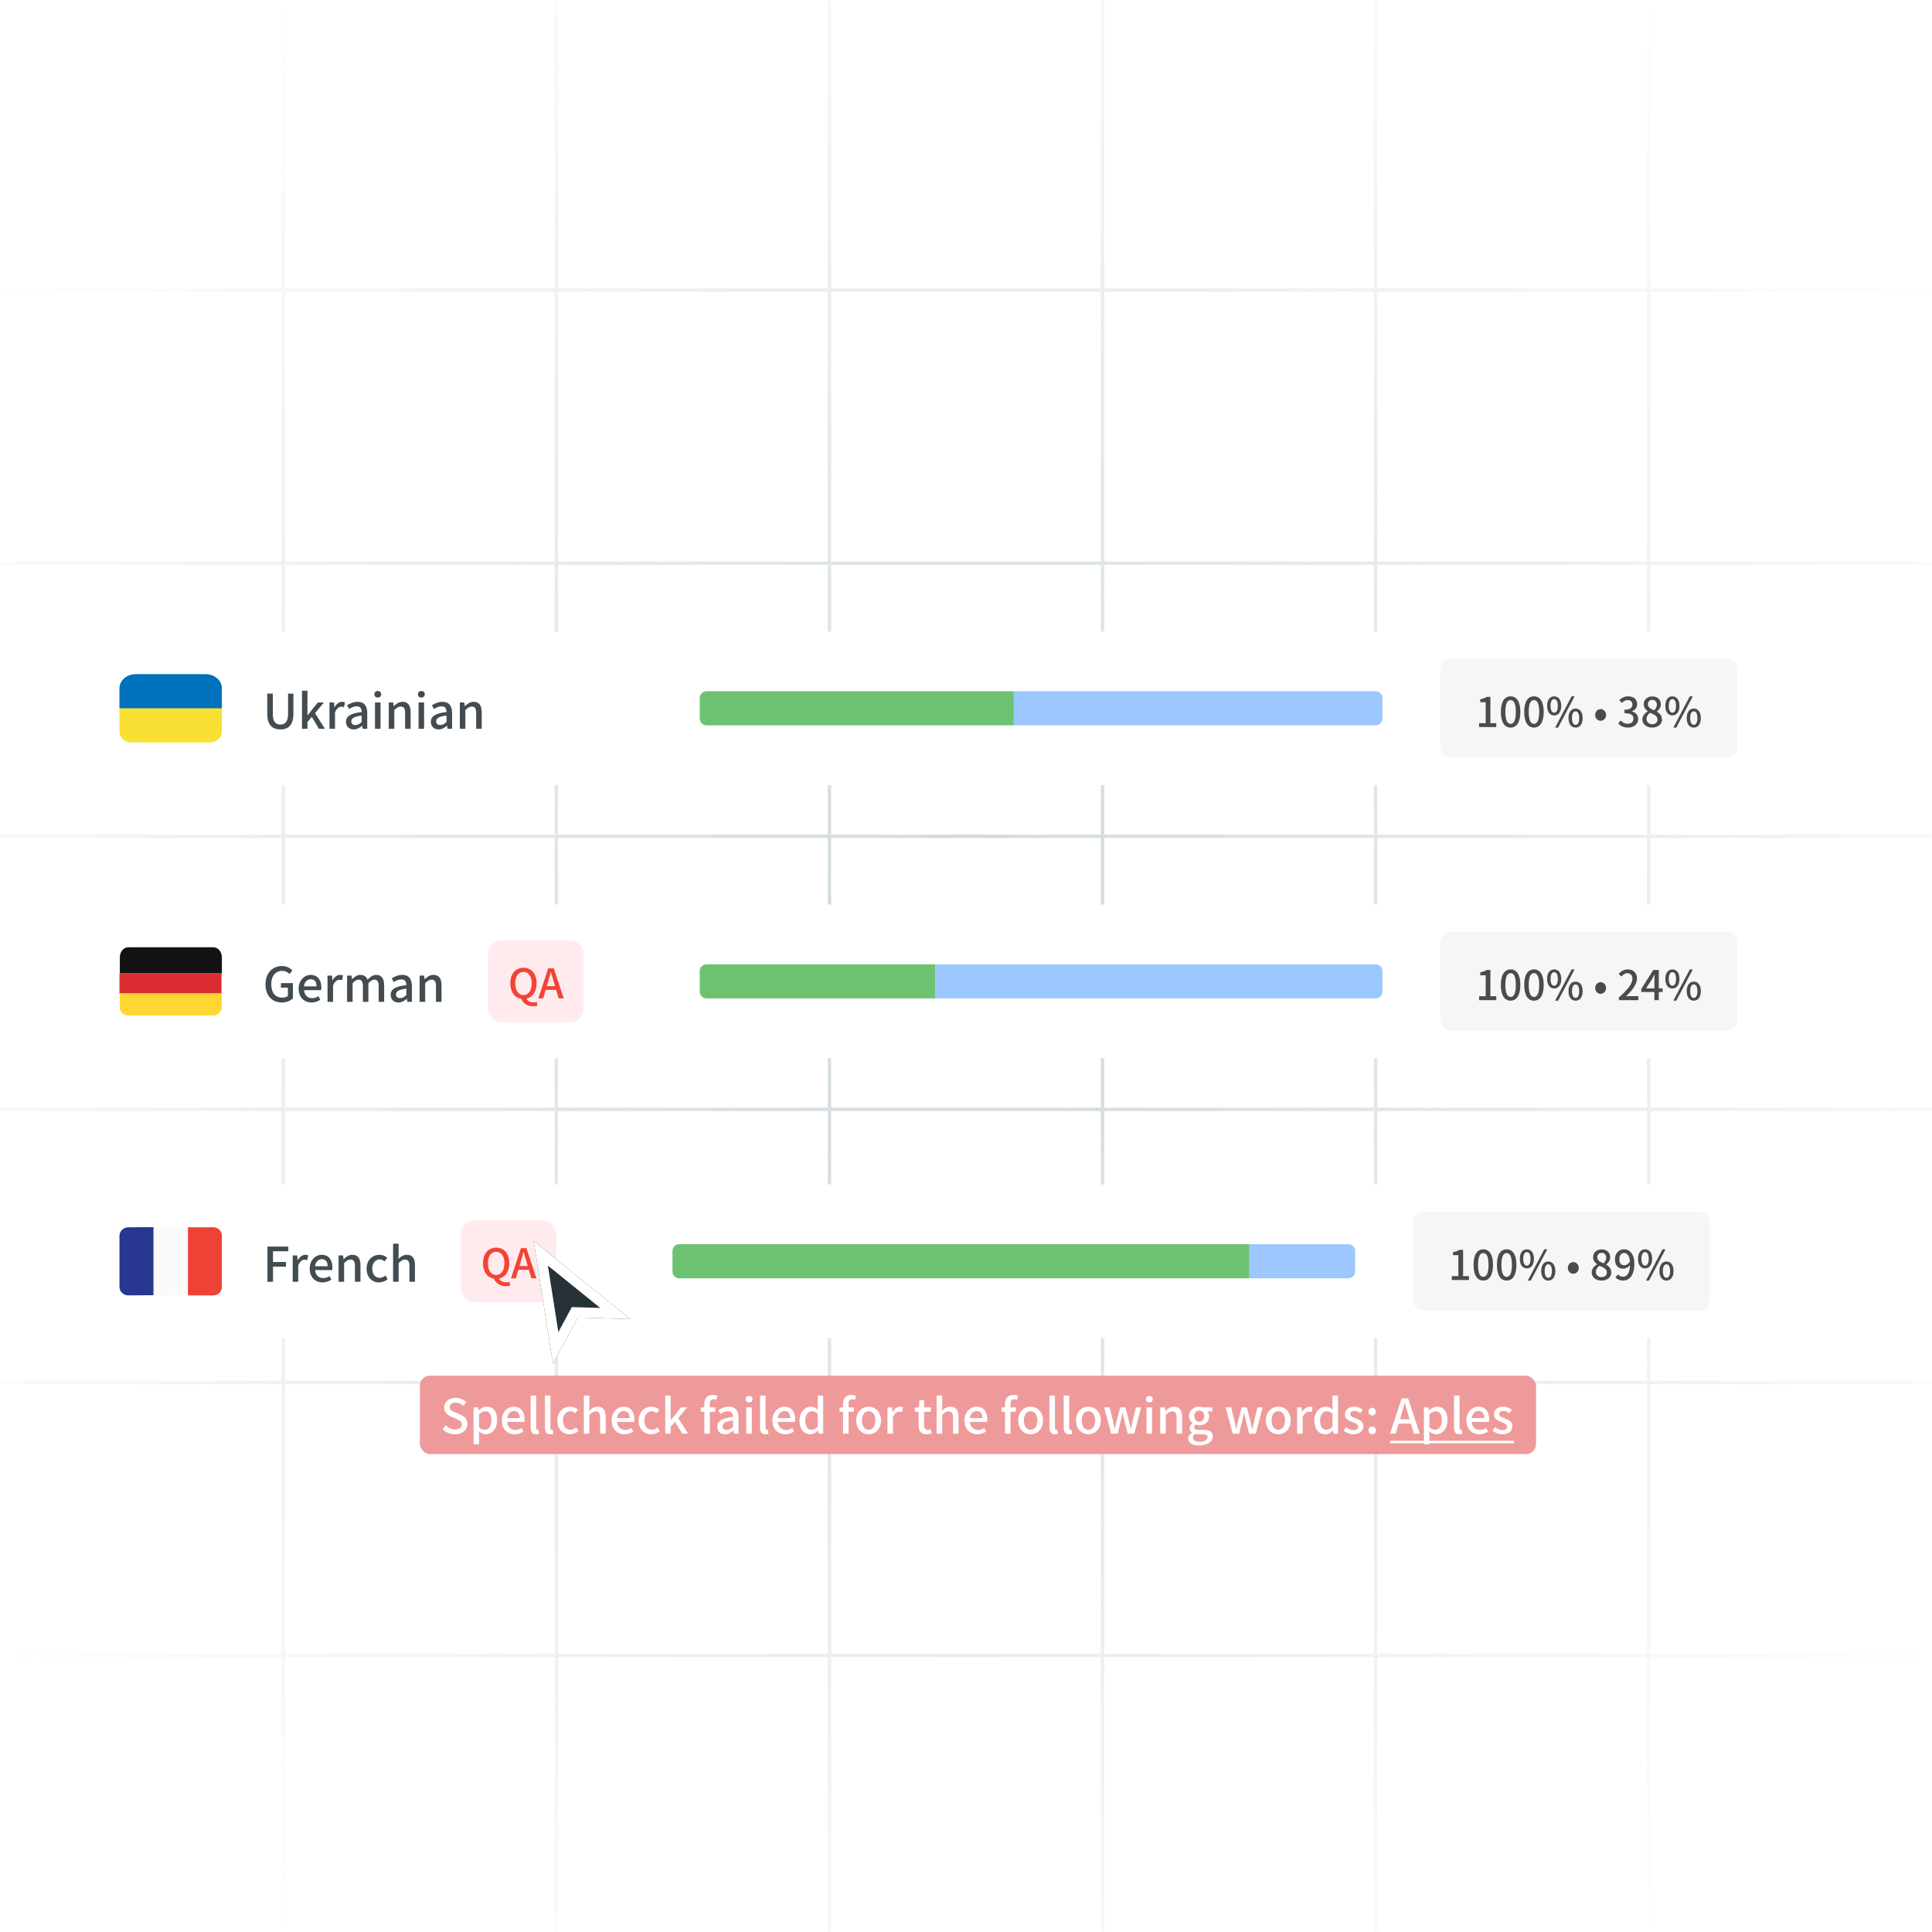 <svg width="566" height="566" viewBox="0 0 566 566" fill="none" xmlns="http://www.w3.org/2000/svg">
<mask id="mask0_14694_58774" style="mask-type:alpha" maskUnits="userSpaceOnUse" x="0" y="0" width="566" height="566">
<rect width="566" height="566" rx="30" fill="url(#paint0_radial_14694_58774)"/>
</mask>
<g mask="url(#mask0_14694_58774)">
<line x1="83" y1="2.18557e-08" x2="83" y2="569" stroke="#CFD8DC"/>
<line x1="163" y1="2.18557e-08" x2="163" y2="569" stroke="#CFD8DC"/>
<line x1="243" y1="2.18557e-08" x2="243" y2="569" stroke="#CFD8DC"/>
<line x1="323" y1="2.18557e-08" x2="323" y2="569" stroke="#CFD8DC"/>
<line x1="403" y1="2.18557e-08" x2="403" y2="569" stroke="#CFD8DC"/>
<line x1="483" y1="2.18557e-08" x2="483" y2="569" stroke="#CFD8DC"/>
<line x1="567" y1="85" x2="-2" y2="85" stroke="#CFD8DC"/>
<line x1="567" y1="165" x2="-2" y2="165" stroke="#CFD8DC"/>
<line x1="567" y1="245" x2="-2" y2="245" stroke="#CFD8DC"/>
<line x1="567" y1="325" x2="-2" y2="325" stroke="#CFD8DC"/>
<line x1="567" y1="405" x2="-2" y2="405" stroke="#CFD8DC"/>
<line x1="567" y1="485" x2="-2" y2="485" stroke="#CFD8DC"/>
</g>
<g filter="url(#filter0_d_14694_58774)">
<rect x="23" y="180" width="497" height="45" rx="6" fill="white"/>
<path d="M61.591 212.5H38.409C36.527 212.5 35 211.094 35 209.365V196.811C35 195.076 36.527 193.676 38.409 193.676H61.591C63.473 193.676 65 195.082 65 196.811V209.359C65 211.094 63.473 212.494 61.591 212.494V212.5Z" fill="#F8E132"/>
<path d="M60.227 192.5H39.773C37.137 192.5 35 194.344 35 196.618V202.5H65V196.618C65 194.344 62.863 192.5 60.227 192.5Z" fill="#0071BC"/>
<path d="M82.138 208.696C84.42 208.696 85.96 207.436 85.96 204.09V198.196H84.392V204.188C84.392 206.512 83.426 207.268 82.138 207.268C80.85 207.268 79.926 206.512 79.926 204.188V198.196H78.302V204.09C78.302 207.436 79.842 208.696 82.138 208.696ZM88.472 208.5H90.068V206.512L91.342 205.014L93.428 208.5H95.192L92.294 203.936L94.898 200.8H93.106L90.124 204.524H90.068V197.356H88.472V208.5ZM96.524 208.5H98.148V203.712C98.624 202.494 99.38 202.046 99.996 202.046C100.318 202.046 100.514 202.088 100.78 202.172L101.06 200.772C100.822 200.66 100.584 200.604 100.206 200.604C99.38 200.604 98.568 201.192 98.022 202.186H97.98L97.84 200.8H96.524V208.5ZM103.622 208.696C104.546 208.696 105.372 208.234 106.072 207.632H106.128L106.254 208.5H107.584V203.88C107.584 201.822 106.702 200.604 104.784 200.604C103.552 200.604 102.46 201.122 101.676 201.612L102.278 202.718C102.922 202.298 103.692 201.92 104.504 201.92C105.624 201.92 105.946 202.704 105.96 203.6C102.768 203.95 101.368 204.804 101.368 206.456C101.368 207.814 102.306 208.696 103.622 208.696ZM104.126 207.408C103.44 207.408 102.922 207.1 102.922 206.344C102.922 205.476 103.678 204.902 105.96 204.636V206.512C105.33 207.1 104.798 207.408 104.126 207.408ZM109.854 208.5H111.478V200.8H109.854V208.5ZM110.666 199.358C111.254 199.358 111.674 198.98 111.674 198.392C111.674 197.818 111.254 197.44 110.666 197.44C110.064 197.44 109.672 197.818 109.672 198.392C109.672 198.98 110.064 199.358 110.666 199.358ZM113.888 208.5H115.512V203.04C116.184 202.368 116.674 202.004 117.388 202.004C118.284 202.004 118.676 202.522 118.676 203.866V208.5H120.3V203.656C120.3 201.71 119.572 200.604 117.934 200.604C116.884 200.604 116.086 201.178 115.386 201.878H115.344L115.204 200.8H113.888V208.5ZM122.624 208.5H124.248V200.8H122.624V208.5ZM123.436 199.358C124.024 199.358 124.444 198.98 124.444 198.392C124.444 197.818 124.024 197.44 123.436 197.44C122.834 197.44 122.442 197.818 122.442 198.392C122.442 198.98 122.834 199.358 123.436 199.358ZM128.477 208.696C129.401 208.696 130.227 208.234 130.927 207.632H130.983L131.109 208.5H132.439V203.88C132.439 201.822 131.557 200.604 129.639 200.604C128.407 200.604 127.315 201.122 126.531 201.612L127.133 202.718C127.777 202.298 128.547 201.92 129.359 201.92C130.479 201.92 130.801 202.704 130.815 203.6C127.623 203.95 126.223 204.804 126.223 206.456C126.223 207.814 127.161 208.696 128.477 208.696ZM128.981 207.408C128.295 207.408 127.777 207.1 127.777 206.344C127.777 205.476 128.533 204.902 130.815 204.636V206.512C130.185 207.1 129.653 207.408 128.981 207.408ZM134.71 208.5H136.334V203.04C137.006 202.368 137.496 202.004 138.21 202.004C139.106 202.004 139.498 202.522 139.498 203.866V208.5H141.122V203.656C141.122 201.71 140.394 200.604 138.756 200.604C137.706 200.604 136.908 201.178 136.208 201.878H136.166L136.026 200.8H134.71V208.5Z" fill="#263238" fill-opacity="0.87"/>
<path d="M297 197.5H403C404.105 197.5 405 198.395 405 199.5V205.5C405 206.605 404.105 207.5 403 207.5H297V197.5Z" fill="#9CC7FF"/>
<path d="M205 199.5C205 198.395 205.895 197.5 207 197.5H297V207.5H207C205.895 207.5 205 206.605 205 205.5V199.5Z" fill="#6DC271"/>
<rect x="422" y="188" width="87" height="29" rx="3" fill="#ECEFF1" fill-opacity="0.54"/>
<path d="M433.315 208H438.355V206.86H436.627V199.156H435.583C435.079 199.48 434.491 199.684 433.663 199.84V200.716H435.247V206.86H433.315V208ZM442.547 208.156C444.275 208.156 445.403 206.62 445.403 203.548C445.403 200.5 444.275 199 442.547 199C440.819 199 439.691 200.488 439.691 203.548C439.691 206.62 440.819 208.156 442.547 208.156ZM442.547 207.064C441.647 207.064 441.011 206.104 441.011 203.548C441.011 201.016 441.647 200.092 442.547 200.092C443.447 200.092 444.083 201.016 444.083 203.548C444.083 206.104 443.447 207.064 442.547 207.064ZM449.391 208.156C451.119 208.156 452.247 206.62 452.247 203.548C452.247 200.5 451.119 199 449.391 199C447.663 199 446.535 200.488 446.535 203.548C446.535 206.62 447.663 208.156 449.391 208.156ZM449.391 207.064C448.491 207.064 447.855 206.104 447.855 203.548C447.855 201.016 448.491 200.092 449.391 200.092C450.291 200.092 450.927 201.016 450.927 203.548C450.927 206.104 450.291 207.064 449.391 207.064ZM455.31 204.592C456.546 204.592 457.386 203.56 457.386 201.784C457.386 200.008 456.546 199 455.31 199C454.074 199 453.246 200.008 453.246 201.784C453.246 203.56 454.074 204.592 455.31 204.592ZM455.31 203.776C454.698 203.776 454.254 203.14 454.254 201.784C454.254 200.416 454.698 199.816 455.31 199.816C455.934 199.816 456.378 200.416 456.378 201.784C456.378 203.14 455.934 203.776 455.31 203.776ZM455.586 208.156H456.462L461.298 199H460.422L455.586 208.156ZM461.586 208.156C462.81 208.156 463.65 207.136 463.65 205.36C463.65 203.584 462.81 202.576 461.586 202.576C460.35 202.576 459.51 203.584 459.51 205.36C459.51 207.136 460.35 208.156 461.586 208.156ZM461.586 207.352C460.962 207.352 460.53 206.716 460.53 205.36C460.53 203.992 460.962 203.392 461.586 203.392C462.198 203.392 462.642 203.992 462.642 205.36C462.642 206.716 462.198 207.352 461.586 207.352ZM468.919 206.152C469.783 206.152 470.515 205.444 470.515 204.46C470.515 203.452 469.783 202.744 468.919 202.744C468.055 202.744 467.323 203.452 467.323 204.46C467.323 205.444 468.055 206.152 468.919 206.152ZM476.972 208.156C478.592 208.156 479.924 207.22 479.924 205.624C479.924 204.436 479.12 203.668 478.1 203.416V203.356C479.036 203.008 479.624 202.3 479.624 201.28C479.624 199.828 478.508 199 476.924 199C475.904 199 475.088 199.444 474.392 200.068L475.112 200.932C475.616 200.44 476.192 200.116 476.876 200.104C477.716 200.116 478.232 200.596 478.232 201.376C478.232 202.264 477.656 202.924 475.916 202.924V203.944C477.908 203.944 478.532 204.58 478.532 205.552C478.532 206.476 477.848 207.028 476.852 207.028C475.94 207.028 475.28 206.584 474.764 206.056L474.092 206.944C474.68 207.604 475.58 208.156 476.972 208.156ZM484.032 208.156C485.736 208.156 486.888 207.148 486.888 205.84C486.888 204.64 486.192 203.944 485.4 203.5V203.44C485.952 203.032 486.564 202.264 486.564 201.364C486.564 199.984 485.604 199.024 484.068 199.024C482.628 199.024 481.548 199.924 481.548 201.304C481.548 202.24 482.076 202.9 482.736 203.368V203.428C481.92 203.86 481.152 204.64 481.152 205.804C481.152 207.172 482.376 208.156 484.032 208.156ZM484.608 203.092C483.624 202.708 482.784 202.264 482.784 201.304C482.784 200.512 483.324 200.02 484.044 200.02C484.908 200.02 485.4 200.632 485.4 201.448C485.4 202.036 485.136 202.6 484.608 203.092ZM484.056 207.16C483.108 207.16 482.376 206.548 482.376 205.672C482.376 204.904 482.796 204.244 483.408 203.824C484.608 204.316 485.58 204.724 485.58 205.804C485.58 206.632 484.968 207.16 484.056 207.16ZM489.939 204.592C491.175 204.592 492.015 203.56 492.015 201.784C492.015 200.008 491.175 199 489.939 199C488.703 199 487.875 200.008 487.875 201.784C487.875 203.56 488.703 204.592 489.939 204.592ZM489.939 203.776C489.327 203.776 488.883 203.14 488.883 201.784C488.883 200.416 489.327 199.816 489.939 199.816C490.563 199.816 491.007 200.416 491.007 201.784C491.007 203.14 490.563 203.776 489.939 203.776ZM490.215 208.156H491.091L495.927 199H495.051L490.215 208.156ZM496.215 208.156C497.439 208.156 498.279 207.136 498.279 205.36C498.279 203.584 497.439 202.576 496.215 202.576C494.979 202.576 494.139 203.584 494.139 205.36C494.139 207.136 494.979 208.156 496.215 208.156ZM496.215 207.352C495.591 207.352 495.159 206.716 495.159 205.36C495.159 203.992 495.591 203.392 496.215 203.392C496.827 203.392 497.271 203.992 497.271 205.36C497.271 206.716 496.827 207.352 496.215 207.352Z" fill="#4B4B4B"/>
</g>
<g filter="url(#filter1_d_14694_58774)">
<rect x="23" y="260" width="498" height="45" rx="6" fill="white"/>
<path d="M62.458 272.5H37.645C36.247 272.5 35.109 273.809 35.109 275.429V280.177H65V275.429C65 273.809 63.862 272.5 62.458 272.5Z" fill="#121212"/>
<path d="M64.891 280.178H35V286.047H64.891V280.178Z" fill="#DB2C32"/>
<path d="M35.07 290.035C35.07 291.396 36.208 292.5 37.612 292.5H62.419C63.823 292.5 64.961 291.396 64.961 290.035V286.038H35.07V290.035Z" fill="#FED733"/>
<path d="M82.558 288.696C83.958 288.696 85.134 288.178 85.82 287.478V283.012H82.306V284.356H84.336V286.764C83.986 287.086 83.356 287.268 82.726 287.268C80.598 287.268 79.464 285.77 79.464 283.32C79.464 280.912 80.724 279.428 82.656 279.428C83.636 279.428 84.266 279.834 84.784 280.352L85.666 279.302C85.036 278.658 84.056 278.014 82.6 278.014C79.87 278.014 77.784 280.016 77.784 283.376C77.784 286.764 79.814 288.696 82.558 288.696ZM91.24 288.696C92.248 288.696 93.13 288.36 93.844 287.884L93.284 286.848C92.71 287.212 92.136 287.422 91.45 287.422C90.12 287.422 89.196 286.554 89.07 285.084H94.068C94.11 284.888 94.138 284.58 94.138 284.258C94.138 282.074 93.032 280.604 91.002 280.604C89.21 280.604 87.488 282.158 87.488 284.664C87.488 287.198 89.14 288.696 91.24 288.696ZM89.042 283.964C89.21 282.62 90.064 281.878 91.03 281.878C92.15 281.878 92.738 282.634 92.738 283.964H89.042ZM95.95 288.5H97.574V283.712C98.05 282.494 98.806 282.046 99.422 282.046C99.744 282.046 99.94 282.088 100.206 282.172L100.486 280.772C100.248 280.66 100.01 280.604 99.632 280.604C98.806 280.604 97.994 281.192 97.448 282.186H97.406L97.266 280.8H95.95V288.5ZM101.679 288.5H103.303V283.04C103.919 282.34 104.507 282.004 105.025 282.004C105.907 282.004 106.313 282.522 106.313 283.866V288.5H107.923V283.04C108.567 282.34 109.127 282.004 109.659 282.004C110.527 282.004 110.933 282.522 110.933 283.866V288.5H112.543V283.656C112.543 281.71 111.801 280.604 110.191 280.604C109.225 280.604 108.441 281.22 107.671 282.018C107.349 281.136 106.705 280.604 105.557 280.604C104.605 280.604 103.835 281.178 103.177 281.878H103.135L102.995 280.8H101.679V288.5ZM116.706 288.696C117.63 288.696 118.456 288.234 119.156 287.632H119.212L119.338 288.5H120.668V283.88C120.668 281.822 119.786 280.604 117.868 280.604C116.636 280.604 115.544 281.122 114.76 281.612L115.362 282.718C116.006 282.298 116.776 281.92 117.588 281.92C118.708 281.92 119.03 282.704 119.044 283.6C115.852 283.95 114.452 284.804 114.452 286.456C114.452 287.814 115.39 288.696 116.706 288.696ZM117.21 287.408C116.524 287.408 116.006 287.1 116.006 286.344C116.006 285.476 116.762 284.902 119.044 284.636V286.512C118.414 287.1 117.882 287.408 117.21 287.408ZM122.938 288.5H124.562V283.04C125.234 282.368 125.724 282.004 126.438 282.004C127.334 282.004 127.726 282.522 127.726 283.866V288.5H129.35V283.656C129.35 281.71 128.622 280.604 126.984 280.604C125.934 280.604 125.136 281.178 124.436 281.878H124.394L124.254 280.8H122.938V288.5Z" fill="#263238" fill-opacity="0.87"/>
<rect x="143" y="270.5" width="28" height="24" rx="4" fill="#FFEBEE"/>
<path d="M153.362 287.668C155.63 287.668 157.202 285.904 157.202 283.048C157.202 280.204 155.63 278.512 153.362 278.512C151.082 278.512 149.51 280.204 149.51 283.048C149.51 285.904 151.082 287.668 153.362 287.668ZM153.362 286.516C151.886 286.516 150.95 285.196 150.95 283.048C150.95 280.984 151.886 279.724 153.362 279.724C154.826 279.724 155.774 280.984 155.774 283.048C155.774 285.196 154.826 286.516 153.362 286.516ZM156.134 289.804C156.71 289.804 157.202 289.708 157.49 289.576L157.226 288.52C156.986 288.604 156.674 288.664 156.278 288.664C155.306 288.664 154.418 288.244 154.07 287.332L152.642 287.464C153.146 288.808 154.358 289.804 156.134 289.804ZM157.697 287.5H159.113L160.541 282.712C160.841 281.752 161.105 280.768 161.369 279.772H161.417C161.693 280.756 161.957 281.752 162.257 282.712L163.673 287.5H165.149L162.233 278.668H160.613L157.697 287.5ZM159.341 284.992H163.469V283.9H159.341V284.992Z" fill="#F44336"/>
<path d="M274 277.5H403C404.105 277.5 405 278.395 405 279.5V285.5C405 286.605 404.105 287.5 403 287.5H274V277.5Z" fill="#9CC7FF"/>
<path d="M205 279.5C205 278.395 205.895 277.5 207 277.5H274V287.5H207C205.895 287.5 205 286.605 205 285.5V279.5Z" fill="#6DC271"/>
<rect x="422" y="268" width="87" height="29" rx="3" fill="#ECEFF1" fill-opacity="0.54"/>
<path d="M433.315 288H438.355V286.86H436.627V279.156H435.583C435.079 279.48 434.491 279.684 433.663 279.84V280.716H435.247V286.86H433.315V288ZM442.547 288.156C444.275 288.156 445.403 286.62 445.403 283.548C445.403 280.5 444.275 279 442.547 279C440.819 279 439.691 280.488 439.691 283.548C439.691 286.62 440.819 288.156 442.547 288.156ZM442.547 287.064C441.647 287.064 441.011 286.104 441.011 283.548C441.011 281.016 441.647 280.092 442.547 280.092C443.447 280.092 444.083 281.016 444.083 283.548C444.083 286.104 443.447 287.064 442.547 287.064ZM449.391 288.156C451.119 288.156 452.247 286.62 452.247 283.548C452.247 280.5 451.119 279 449.391 279C447.663 279 446.535 280.488 446.535 283.548C446.535 286.62 447.663 288.156 449.391 288.156ZM449.391 287.064C448.491 287.064 447.855 286.104 447.855 283.548C447.855 281.016 448.491 280.092 449.391 280.092C450.291 280.092 450.927 281.016 450.927 283.548C450.927 286.104 450.291 287.064 449.391 287.064ZM455.31 284.592C456.546 284.592 457.386 283.56 457.386 281.784C457.386 280.008 456.546 279 455.31 279C454.074 279 453.246 280.008 453.246 281.784C453.246 283.56 454.074 284.592 455.31 284.592ZM455.31 283.776C454.698 283.776 454.254 283.14 454.254 281.784C454.254 280.416 454.698 279.816 455.31 279.816C455.934 279.816 456.378 280.416 456.378 281.784C456.378 283.14 455.934 283.776 455.31 283.776ZM455.586 288.156H456.462L461.298 279H460.422L455.586 288.156ZM461.586 288.156C462.81 288.156 463.65 287.136 463.65 285.36C463.65 283.584 462.81 282.576 461.586 282.576C460.35 282.576 459.51 283.584 459.51 285.36C459.51 287.136 460.35 288.156 461.586 288.156ZM461.586 287.352C460.962 287.352 460.53 286.716 460.53 285.36C460.53 283.992 460.962 283.392 461.586 283.392C462.198 283.392 462.642 283.992 462.642 285.36C462.642 286.716 462.198 287.352 461.586 287.352ZM468.919 286.152C469.783 286.152 470.515 285.444 470.515 284.46C470.515 283.452 469.783 282.744 468.919 282.744C468.055 282.744 467.323 283.452 467.323 284.46C467.323 285.444 468.055 286.152 468.919 286.152ZM474.284 288H479.984V286.824H477.776C477.344 286.824 476.792 286.86 476.336 286.908C478.208 285.12 479.564 283.356 479.564 281.652C479.564 280.056 478.52 279 476.9 279C475.748 279 474.968 279.492 474.212 280.32L474.992 281.088C475.46 280.548 476.036 280.104 476.732 280.104C477.728 280.104 478.232 280.764 478.232 281.724C478.232 283.176 476.888 284.892 474.284 287.196V288ZM482.232 284.556L483.972 281.892C484.224 281.436 484.464 280.98 484.68 280.524H484.728C484.704 281.016 484.668 281.76 484.668 282.24V284.556H482.232ZM484.668 288H485.964V285.624H487.08V284.556H485.964V279.156H484.356L480.84 284.7V285.624H484.668V288ZM489.939 284.592C491.175 284.592 492.015 283.56 492.015 281.784C492.015 280.008 491.175 279 489.939 279C488.703 279 487.875 280.008 487.875 281.784C487.875 283.56 488.703 284.592 489.939 284.592ZM489.939 283.776C489.327 283.776 488.883 283.14 488.883 281.784C488.883 280.416 489.327 279.816 489.939 279.816C490.563 279.816 491.007 280.416 491.007 281.784C491.007 283.14 490.563 283.776 489.939 283.776ZM490.215 288.156H491.091L495.927 279H495.051L490.215 288.156ZM496.215 288.156C497.439 288.156 498.279 287.136 498.279 285.36C498.279 283.584 497.439 282.576 496.215 282.576C494.979 282.576 494.139 283.584 494.139 285.36C494.139 287.136 494.979 288.156 496.215 288.156ZM496.215 287.352C495.591 287.352 495.159 286.716 495.159 285.36C495.159 283.992 495.591 283.392 496.215 283.392C496.827 283.392 497.271 283.992 497.271 285.36C497.271 286.716 496.827 287.352 496.215 287.352Z" fill="#4B4B4B"/>
</g>
<g filter="url(#filter2_d_14694_58774)">
<rect x="23" y="342" width="490" height="45" rx="6" fill="white"/>
<path d="M62.526 374.5C63.888 374.5 65 373.402 65 372.043V357.007C65 355.654 63.894 354.55 62.526 354.55H55.039V374.5H62.526Z" fill="#EF4236"/>
<path d="M55.034 374.45V354.5L44.961 354.55V374.499L55.034 374.45Z" fill="#FAFAFA"/>
<path d="M37.55 374.499L44.961 374.45V354.5L37.55 354.55C36.144 354.55 35 355.685 35 357.081V371.968C35 373.364 36.144 374.499 37.55 374.499Z" fill="#283890"/>
<path d="M78.344 370.5H79.982V366.076H83.79V364.704H79.982V361.568H84.462V360.196H78.344V370.5ZM85.751 370.5H87.375V365.712C87.851 364.494 88.607 364.046 89.223 364.046C89.545 364.046 89.741 364.088 90.007 364.172L90.287 362.772C90.049 362.66 89.811 362.604 89.433 362.604C88.607 362.604 87.795 363.192 87.249 364.186H87.207L87.067 362.8H85.751V370.5ZM94.481 370.696C95.489 370.696 96.371 370.36 97.085 369.884L96.525 368.848C95.951 369.212 95.377 369.422 94.691 369.422C93.361 369.422 92.437 368.554 92.311 367.084H97.309C97.351 366.888 97.379 366.58 97.379 366.258C97.379 364.074 96.273 362.604 94.243 362.604C92.451 362.604 90.729 364.158 90.729 366.664C90.729 369.198 92.381 370.696 94.481 370.696ZM92.283 365.964C92.451 364.62 93.305 363.878 94.271 363.878C95.391 363.878 95.979 364.634 95.979 365.964H92.283ZM99.19 370.5H100.814V365.04C101.486 364.368 101.976 364.004 102.69 364.004C103.586 364.004 103.978 364.522 103.978 365.866V370.5H105.602V365.656C105.602 363.71 104.874 362.604 103.236 362.604C102.186 362.604 101.388 363.178 100.688 363.878H100.646L100.506 362.8H99.19V370.5ZM111.063 370.696C111.959 370.696 112.869 370.36 113.569 369.744L112.911 368.666C112.449 369.058 111.875 369.366 111.231 369.366C109.943 369.366 109.061 368.288 109.061 366.664C109.061 365.026 109.971 363.948 111.287 363.948C111.805 363.948 112.239 364.172 112.659 364.536L113.443 363.5C112.897 362.996 112.183 362.604 111.203 362.604C109.173 362.604 107.395 364.088 107.395 366.664C107.395 369.212 108.991 370.696 111.063 370.696ZM115.159 370.5H116.783V365.04C117.455 364.368 117.945 364.004 118.659 364.004C119.555 364.004 119.947 364.522 119.947 365.866V370.5H121.571V365.656C121.571 363.71 120.843 362.604 119.205 362.604C118.155 362.604 117.371 363.178 116.713 363.822L116.783 362.296V359.356H115.159V370.5Z" fill="#263238" fill-opacity="0.87"/>
<rect x="135" y="352.5" width="28" height="24" rx="4" fill="#FFEBEE"/>
<path d="M145.362 369.668C147.63 369.668 149.202 367.904 149.202 365.048C149.202 362.204 147.63 360.512 145.362 360.512C143.082 360.512 141.51 362.204 141.51 365.048C141.51 367.904 143.082 369.668 145.362 369.668ZM145.362 368.516C143.886 368.516 142.95 367.196 142.95 365.048C142.95 362.984 143.886 361.724 145.362 361.724C146.826 361.724 147.774 362.984 147.774 365.048C147.774 367.196 146.826 368.516 145.362 368.516ZM148.134 371.804C148.71 371.804 149.202 371.708 149.49 371.576L149.226 370.52C148.986 370.604 148.674 370.664 148.278 370.664C147.306 370.664 146.418 370.244 146.07 369.332L144.642 369.464C145.146 370.808 146.358 371.804 148.134 371.804ZM149.697 369.5H151.113L152.541 364.712C152.841 363.752 153.105 362.768 153.369 361.772H153.417C153.693 362.756 153.957 363.752 154.257 364.712L155.673 369.5H157.149L154.233 360.668H152.613L149.697 369.5ZM151.341 366.992H155.469V365.9H151.341V366.992Z" fill="#F44336"/>
<path d="M366 359.5H395C396.105 359.5 397 360.395 397 361.5V367.5C397 368.605 396.105 369.5 395 369.5H366V359.5Z" fill="#9CC7FF"/>
<path d="M197 361.5C197 360.395 197.895 359.5 199 359.5H366V369.5H199C197.895 369.5 197 368.605 197 367.5V361.5Z" fill="#6DC271"/>
<rect x="414" y="350" width="87" height="29" rx="3" fill="#ECEFF1" fill-opacity="0.54"/>
<path d="M425.315 370H430.355V368.86H428.627V361.156H427.583C427.079 361.48 426.491 361.684 425.663 361.84V362.716H427.247V368.86H425.315V370ZM434.547 370.156C436.275 370.156 437.403 368.62 437.403 365.548C437.403 362.5 436.275 361 434.547 361C432.819 361 431.691 362.488 431.691 365.548C431.691 368.62 432.819 370.156 434.547 370.156ZM434.547 369.064C433.647 369.064 433.011 368.104 433.011 365.548C433.011 363.016 433.647 362.092 434.547 362.092C435.447 362.092 436.083 363.016 436.083 365.548C436.083 368.104 435.447 369.064 434.547 369.064ZM441.391 370.156C443.119 370.156 444.247 368.62 444.247 365.548C444.247 362.5 443.119 361 441.391 361C439.663 361 438.535 362.488 438.535 365.548C438.535 368.62 439.663 370.156 441.391 370.156ZM441.391 369.064C440.491 369.064 439.855 368.104 439.855 365.548C439.855 363.016 440.491 362.092 441.391 362.092C442.291 362.092 442.927 363.016 442.927 365.548C442.927 368.104 442.291 369.064 441.391 369.064ZM447.31 366.592C448.546 366.592 449.386 365.56 449.386 363.784C449.386 362.008 448.546 361 447.31 361C446.074 361 445.246 362.008 445.246 363.784C445.246 365.56 446.074 366.592 447.31 366.592ZM447.31 365.776C446.698 365.776 446.254 365.14 446.254 363.784C446.254 362.416 446.698 361.816 447.31 361.816C447.934 361.816 448.378 362.416 448.378 363.784C448.378 365.14 447.934 365.776 447.31 365.776ZM447.586 370.156H448.462L453.298 361H452.422L447.586 370.156ZM453.586 370.156C454.81 370.156 455.65 369.136 455.65 367.36C455.65 365.584 454.81 364.576 453.586 364.576C452.35 364.576 451.51 365.584 451.51 367.36C451.51 369.136 452.35 370.156 453.586 370.156ZM453.586 369.352C452.962 369.352 452.53 368.716 452.53 367.36C452.53 365.992 452.962 365.392 453.586 365.392C454.198 365.392 454.642 365.992 454.642 367.36C454.642 368.716 454.198 369.352 453.586 369.352ZM460.919 368.152C461.783 368.152 462.515 367.444 462.515 366.46C462.515 365.452 461.783 364.744 460.919 364.744C460.055 364.744 459.323 365.452 459.323 366.46C459.323 367.444 460.055 368.152 460.919 368.152ZM469.188 370.156C470.892 370.156 472.044 369.148 472.044 367.84C472.044 366.64 471.348 365.944 470.556 365.5V365.44C471.108 365.032 471.72 364.264 471.72 363.364C471.72 361.984 470.76 361.024 469.224 361.024C467.784 361.024 466.704 361.924 466.704 363.304C466.704 364.24 467.232 364.9 467.892 365.368V365.428C467.076 365.86 466.308 366.64 466.308 367.804C466.308 369.172 467.532 370.156 469.188 370.156ZM469.764 365.092C468.78 364.708 467.94 364.264 467.94 363.304C467.94 362.512 468.48 362.02 469.2 362.02C470.064 362.02 470.556 362.632 470.556 363.448C470.556 364.036 470.292 364.6 469.764 365.092ZM469.212 369.16C468.264 369.16 467.532 368.548 467.532 367.672C467.532 366.904 467.952 366.244 468.564 365.824C469.764 366.316 470.736 366.724 470.736 367.804C470.736 368.632 470.124 369.16 469.212 369.16ZM474.4 363.904C474.4 362.752 475 362.068 475.756 362.068C476.716 362.068 477.376 362.86 477.508 364.6C477.004 365.356 476.38 365.68 475.828 365.68C474.904 365.68 474.4 365.032 474.4 363.904ZM475.516 370.156C477.22 370.156 478.804 368.764 478.804 365.284C478.804 362.356 477.436 361 475.744 361C474.316 361 473.116 362.152 473.116 363.904C473.116 365.752 474.112 366.676 475.588 366.676C476.26 366.676 477.016 366.28 477.532 365.644C477.448 368.164 476.524 369.028 475.456 369.028C474.904 369.028 474.364 368.764 474.016 368.368L473.26 369.22C473.776 369.748 474.496 370.156 475.516 370.156ZM481.939 366.592C483.175 366.592 484.015 365.56 484.015 363.784C484.015 362.008 483.175 361 481.939 361C480.703 361 479.875 362.008 479.875 363.784C479.875 365.56 480.703 366.592 481.939 366.592ZM481.939 365.776C481.327 365.776 480.883 365.14 480.883 363.784C480.883 362.416 481.327 361.816 481.939 361.816C482.563 361.816 483.007 362.416 483.007 363.784C483.007 365.14 482.563 365.776 481.939 365.776ZM482.215 370.156H483.091L487.927 361H487.051L482.215 370.156ZM488.215 370.156C489.439 370.156 490.279 369.136 490.279 367.36C490.279 365.584 489.439 364.576 488.215 364.576C486.979 364.576 486.139 365.584 486.139 367.36C486.139 369.136 486.979 370.156 488.215 370.156ZM488.215 369.352C487.591 369.352 487.159 368.716 487.159 367.36C487.159 365.992 487.591 365.392 488.215 365.392C488.827 365.392 489.271 365.992 489.271 367.36C489.271 368.716 488.827 369.352 488.215 369.352Z" fill="#4B4B4B"/>
</g>
<g filter="url(#filter3_d_14694_58774)">
<path d="M158.333 358.543L186.667 381.445L171.286 380.978L164 394.532L158.333 358.543Z" fill="#263238"/>
<path d="M164.789 389.896L160.421 362.16L182.258 379.81L171.331 379.478L170.404 379.45L169.964 380.267L164.789 389.896Z" stroke="white" stroke-width="3"/>
</g>
<rect x="123" y="403" width="327" height="23" rx="3" fill="#EF9A9A"/>
<path d="M133.298 420.182C135.552 420.182 136.924 418.838 136.924 417.186C136.924 415.674 136.042 414.918 134.824 414.4L133.41 413.798C132.57 413.462 131.744 413.126 131.744 412.23C131.744 411.418 132.43 410.914 133.48 410.914C134.39 410.914 135.104 411.264 135.748 411.838L136.602 410.802C135.818 410.004 134.684 409.5 133.48 409.5C131.52 409.5 130.092 410.718 130.092 412.342C130.092 413.84 131.198 414.624 132.192 415.044L133.62 415.66C134.572 416.08 135.272 416.374 135.272 417.312C135.272 418.18 134.572 418.768 133.326 418.768C132.332 418.768 131.324 418.292 130.582 417.55L129.63 418.67C130.568 419.622 131.884 420.182 133.298 420.182ZM138.736 423.122H140.346V420.63L140.29 419.314C140.948 419.874 141.634 420.182 142.32 420.182C144.056 420.182 145.638 418.67 145.638 416.024C145.638 413.658 144.546 412.104 142.6 412.104C141.732 412.104 140.892 412.58 140.22 413.14H140.178L140.052 412.3H138.736V423.122ZM142.012 418.852C141.536 418.852 140.948 418.67 140.346 418.152V414.386C140.99 413.756 141.564 413.448 142.166 413.448C143.454 413.448 143.972 414.442 143.972 416.052C143.972 417.858 143.132 418.852 142.012 418.852ZM150.76 420.182C151.768 420.182 152.65 419.846 153.364 419.37L152.804 418.348C152.244 418.712 151.656 418.922 150.97 418.922C149.64 418.922 148.716 418.04 148.59 416.57H153.588C153.63 416.374 153.672 416.066 153.672 415.744C153.672 413.574 152.566 412.104 150.522 412.104C148.73 412.104 147.008 413.658 147.008 416.15C147.008 418.698 148.674 420.182 150.76 420.182ZM148.576 415.45C148.73 414.106 149.584 413.364 150.55 413.364C151.67 413.364 152.272 414.134 152.272 415.45H148.576ZM157.066 420.182C157.472 420.182 157.738 420.126 157.934 420.056L157.724 418.838C157.584 418.866 157.528 418.866 157.458 418.866C157.262 418.866 157.08 418.712 157.08 418.278V408.842H155.47V418.194C155.47 419.44 155.904 420.182 157.066 420.182ZM161.236 420.182C161.642 420.182 161.908 420.126 162.104 420.056L161.894 418.838C161.754 418.866 161.698 418.866 161.628 418.866C161.432 418.866 161.25 418.712 161.25 418.278V408.842H159.64V418.194C159.64 419.44 160.074 420.182 161.236 420.182ZM166.946 420.182C167.828 420.182 168.738 419.86 169.452 419.23L168.78 418.166C168.318 418.558 167.744 418.866 167.1 418.866C165.826 418.866 164.93 417.788 164.93 416.15C164.93 414.526 165.854 413.434 167.156 413.434C167.674 413.434 168.108 413.658 168.528 414.036L169.326 412.986C168.766 412.496 168.052 412.104 167.072 412.104C165.042 412.104 163.264 413.588 163.264 416.15C163.264 418.712 164.86 420.182 166.946 420.182ZM171.042 420H172.652V414.54C173.324 413.854 173.814 413.49 174.528 413.49C175.438 413.49 175.83 414.022 175.83 415.352V420H177.44V415.156C177.44 413.196 176.712 412.104 175.074 412.104C174.024 412.104 173.254 412.678 172.582 413.322L172.652 411.796V408.842H171.042V420ZM182.944 420.182C183.952 420.182 184.834 419.846 185.548 419.37L184.988 418.348C184.428 418.712 183.84 418.922 183.154 418.922C181.824 418.922 180.9 418.04 180.774 416.57H185.772C185.814 416.374 185.856 416.066 185.856 415.744C185.856 413.574 184.75 412.104 182.706 412.104C180.914 412.104 179.192 413.658 179.192 416.15C179.192 418.698 180.858 420.182 182.944 420.182ZM180.76 415.45C180.914 414.106 181.768 413.364 182.734 413.364C183.854 413.364 184.456 414.134 184.456 415.45H180.76ZM190.79 420.182C191.672 420.182 192.582 419.86 193.296 419.23L192.624 418.166C192.162 418.558 191.588 418.866 190.944 418.866C189.67 418.866 188.774 417.788 188.774 416.15C188.774 414.526 189.698 413.434 191 413.434C191.518 413.434 191.952 413.658 192.372 414.036L193.17 412.986C192.61 412.496 191.896 412.104 190.916 412.104C188.886 412.104 187.108 413.588 187.108 416.15C187.108 418.712 188.704 420.182 190.79 420.182ZM194.886 420H196.468V417.998L197.756 416.514L199.842 420H201.592L198.694 415.436L201.298 412.3H199.506L196.524 416.024H196.468V408.842H194.886V420ZM206.349 420H207.959V413.588H209.513V412.3H207.959V411.32C207.959 410.382 208.295 409.934 208.981 409.934C209.247 409.934 209.541 410.004 209.821 410.13L210.143 408.912C209.793 408.772 209.303 408.66 208.785 408.66C207.063 408.66 206.349 409.752 206.349 411.334V412.3L205.299 412.384V413.588H206.349V420ZM212.415 420.182C213.339 420.182 214.165 419.72 214.865 419.118H214.921L215.047 420H216.363V415.366C216.363 413.322 215.481 412.104 213.563 412.104C212.331 412.104 211.253 412.608 210.455 413.112L211.057 414.204C211.715 413.784 212.471 413.42 213.283 413.42C214.417 413.42 214.739 414.204 214.753 415.1C211.547 415.45 210.147 416.304 210.147 417.956C210.147 419.314 211.085 420.182 212.415 420.182ZM212.905 418.908C212.219 418.908 211.701 418.6 211.701 417.844C211.701 416.976 212.471 416.388 214.753 416.122V418.012C214.123 418.586 213.577 418.908 212.905 418.908ZM218.648 420H220.258V412.3H218.648V420ZM219.446 410.858C220.034 410.858 220.454 410.48 220.454 409.892C220.454 409.318 220.034 408.94 219.446 408.94C218.858 408.94 218.452 409.318 218.452 409.892C218.452 410.48 218.858 410.858 219.446 410.858ZM224.263 420.182C224.669 420.182 224.935 420.126 225.131 420.056L224.921 418.838C224.781 418.866 224.725 418.866 224.655 418.866C224.459 418.866 224.277 418.712 224.277 418.278V408.842H222.667V418.194C222.667 419.44 223.101 420.182 224.263 420.182ZM230.043 420.182C231.051 420.182 231.933 419.846 232.647 419.37L232.087 418.348C231.527 418.712 230.939 418.922 230.253 418.922C228.923 418.922 227.999 418.04 227.873 416.57H232.871C232.913 416.374 232.955 416.066 232.955 415.744C232.955 413.574 231.849 412.104 229.805 412.104C228.013 412.104 226.291 413.658 226.291 416.15C226.291 418.698 227.957 420.182 230.043 420.182ZM227.859 415.45C228.013 414.106 228.867 413.364 229.833 413.364C230.953 413.364 231.555 414.134 231.555 415.45H227.859ZM237.413 420.182C238.281 420.182 239.079 419.72 239.653 419.132H239.709L239.835 420H241.151V408.842H239.541V411.698L239.611 412.972C238.981 412.44 238.421 412.104 237.539 412.104C235.817 412.104 234.235 413.658 234.235 416.15C234.235 418.712 235.481 420.182 237.413 420.182ZM237.791 418.852C236.587 418.852 235.901 417.886 235.901 416.136C235.901 414.47 236.769 413.448 237.847 413.448C238.421 413.448 238.967 413.63 239.541 414.148V417.914C238.981 418.558 238.435 418.852 237.791 418.852ZM246.982 420H248.592V413.588H250.146V412.3H248.592V411.32C248.592 410.382 248.928 409.934 249.614 409.934C249.88 409.934 250.174 410.004 250.454 410.13L250.776 408.912C250.426 408.772 249.936 408.66 249.418 408.66C247.696 408.66 246.982 409.752 246.982 411.334V412.3L245.932 412.384V413.588H246.982V420ZM254.472 420.182C256.376 420.182 258.098 418.712 258.098 416.15C258.098 413.588 256.376 412.104 254.472 412.104C252.568 412.104 250.846 413.588 250.846 416.15C250.846 418.712 252.568 420.182 254.472 420.182ZM254.472 418.866C253.268 418.866 252.512 417.788 252.512 416.15C252.512 414.526 253.268 413.434 254.472 413.434C255.69 413.434 256.446 414.526 256.446 416.15C256.446 417.788 255.69 418.866 254.472 418.866ZM259.991 420H261.601V415.198C262.077 413.98 262.833 413.546 263.463 413.546C263.771 413.546 263.967 413.588 264.233 413.672L264.527 412.272C264.289 412.16 264.037 412.104 263.659 412.104C262.833 412.104 262.021 412.692 261.475 413.686H261.433L261.307 412.3H259.991V420ZM271.454 420.182C272.014 420.182 272.532 420.042 272.966 419.902L272.672 418.712C272.448 418.81 272.112 418.894 271.846 418.894C271.048 418.894 270.726 418.418 270.726 417.494V413.588H272.728V412.3H270.726V410.172H269.382L269.2 412.3L267.996 412.384V413.588H269.116V417.48C269.116 419.104 269.718 420.182 271.454 420.182ZM274.415 420H276.025V414.54C276.697 413.854 277.187 413.49 277.901 413.49C278.811 413.49 279.203 414.022 279.203 415.352V420H280.813V415.156C280.813 413.196 280.085 412.104 278.447 412.104C277.397 412.104 276.627 412.678 275.955 413.322L276.025 411.796V408.842H274.415V420ZM286.317 420.182C287.325 420.182 288.207 419.846 288.921 419.37L288.361 418.348C287.801 418.712 287.213 418.922 286.527 418.922C285.197 418.922 284.273 418.04 284.147 416.57H289.145C289.187 416.374 289.229 416.066 289.229 415.744C289.229 413.574 288.123 412.104 286.079 412.104C284.287 412.104 282.565 413.658 282.565 416.15C282.565 418.698 284.231 420.182 286.317 420.182ZM284.133 415.45C284.287 414.106 285.141 413.364 286.107 413.364C287.227 413.364 287.829 414.134 287.829 415.45H284.133ZM294.437 420H296.047V413.588H297.601V412.3H296.047V411.32C296.047 410.382 296.383 409.934 297.069 409.934C297.335 409.934 297.629 410.004 297.909 410.13L298.231 408.912C297.881 408.772 297.391 408.66 296.873 408.66C295.151 408.66 294.437 409.752 294.437 411.334V412.3L293.387 412.384V413.588H294.437V420ZM301.927 420.182C303.831 420.182 305.553 418.712 305.553 416.15C305.553 413.588 303.831 412.104 301.927 412.104C300.023 412.104 298.301 413.588 298.301 416.15C298.301 418.712 300.023 420.182 301.927 420.182ZM301.927 418.866C300.723 418.866 299.967 417.788 299.967 416.15C299.967 414.526 300.723 413.434 301.927 413.434C303.145 413.434 303.901 414.526 303.901 416.15C303.901 417.788 303.145 418.866 301.927 418.866ZM309.043 420.182C309.449 420.182 309.715 420.126 309.911 420.056L309.701 418.838C309.561 418.866 309.505 418.866 309.435 418.866C309.239 418.866 309.057 418.712 309.057 418.278V408.842H307.447V418.194C307.447 419.44 307.881 420.182 309.043 420.182ZM313.212 420.182C313.618 420.182 313.884 420.126 314.08 420.056L313.87 418.838C313.73 418.866 313.674 418.866 313.604 418.866C313.408 418.866 313.226 418.712 313.226 418.278V408.842H311.616V418.194C311.616 419.44 312.05 420.182 313.212 420.182ZM318.866 420.182C320.77 420.182 322.492 418.712 322.492 416.15C322.492 413.588 320.77 412.104 318.866 412.104C316.962 412.104 315.24 413.588 315.24 416.15C315.24 418.712 316.962 420.182 318.866 420.182ZM318.866 418.866C317.662 418.866 316.906 417.788 316.906 416.15C316.906 414.526 317.662 413.434 318.866 413.434C320.084 413.434 320.84 414.526 320.84 416.15C320.84 417.788 320.084 418.866 318.866 418.866ZM325.55 420H327.412L328.35 416.206C328.546 415.478 328.686 414.764 328.84 413.966H328.91C329.078 414.764 329.218 415.464 329.4 416.192L330.38 420H332.312L334.3 412.3H332.788L331.794 416.458C331.626 417.214 331.5 417.914 331.346 418.656H331.29C331.108 417.914 330.954 417.214 330.772 416.458L329.666 412.3H328.182L327.09 416.458C326.908 417.2 326.754 417.914 326.586 418.656H326.53C326.39 417.914 326.264 417.214 326.11 416.458L325.088 412.3H323.464L325.55 420ZM335.898 420H337.508V412.3H335.898V420ZM336.696 410.858C337.284 410.858 337.704 410.48 337.704 409.892C337.704 409.318 337.284 408.94 336.696 408.94C336.108 408.94 335.702 409.318 335.702 409.892C335.702 410.48 336.108 410.858 336.696 410.858ZM339.917 420H341.527V414.54C342.199 413.854 342.689 413.49 343.403 413.49C344.313 413.49 344.705 414.022 344.705 415.352V420H346.315V415.156C346.315 413.196 345.587 412.104 343.949 412.104C342.899 412.104 342.115 412.678 341.401 413.364H341.359L341.233 412.3H339.917V420ZM351.286 423.458C353.75 423.458 355.318 422.254 355.318 420.77C355.318 419.454 354.366 418.894 352.546 418.894H351.132C350.152 418.894 349.844 418.6 349.844 418.138C349.844 417.76 350.012 417.55 350.264 417.326C350.6 417.48 350.992 417.564 351.342 417.564C352.952 417.564 354.226 416.598 354.226 414.918C354.226 414.33 354.016 413.812 353.722 413.504H355.192V412.3H352.462C352.168 412.188 351.776 412.104 351.342 412.104C349.746 412.104 348.36 413.126 348.36 414.862C348.36 415.786 348.85 416.514 349.382 416.92V416.976C348.948 417.284 348.514 417.802 348.514 418.404C348.514 419.034 348.822 419.44 349.214 419.678V419.748C348.5 420.182 348.094 420.784 348.094 421.428C348.094 422.772 349.438 423.458 351.286 423.458ZM351.342 416.528C350.544 416.528 349.886 415.898 349.886 414.862C349.886 413.826 350.53 413.238 351.342 413.238C352.154 413.238 352.798 413.84 352.798 414.862C352.798 415.898 352.14 416.528 351.342 416.528ZM351.524 422.394C350.25 422.394 349.466 421.946 349.466 421.19C349.466 420.798 349.662 420.406 350.124 420.07C350.446 420.14 350.796 420.182 351.16 420.182H352.322C353.26 420.182 353.764 420.378 353.764 421.022C353.764 421.736 352.868 422.394 351.524 422.394ZM361.138 420H363L363.938 416.206C364.134 415.478 364.274 414.764 364.428 413.966H364.498C364.666 414.764 364.806 415.464 364.988 416.192L365.968 420H367.9L369.888 412.3H368.376L367.382 416.458C367.214 417.214 367.088 417.914 366.934 418.656H366.878C366.696 417.914 366.542 417.214 366.36 416.458L365.254 412.3H363.77L362.678 416.458C362.496 417.2 362.342 417.914 362.174 418.656H362.118C361.978 417.914 361.852 417.214 361.698 416.458L360.676 412.3H359.052L361.138 420ZM374.484 420.182C376.388 420.182 378.11 418.712 378.11 416.15C378.11 413.588 376.388 412.104 374.484 412.104C372.58 412.104 370.858 413.588 370.858 416.15C370.858 418.712 372.58 420.182 374.484 420.182ZM374.484 418.866C373.28 418.866 372.524 417.788 372.524 416.15C372.524 414.526 373.28 413.434 374.484 413.434C375.702 413.434 376.458 414.526 376.458 416.15C376.458 417.788 375.702 418.866 374.484 418.866ZM380.003 420H381.613V415.198C382.089 413.98 382.845 413.546 383.475 413.546C383.783 413.546 383.979 413.588 384.245 413.672L384.539 412.272C384.301 412.16 384.049 412.104 383.671 412.104C382.845 412.104 382.033 412.692 381.487 413.686H381.445L381.319 412.3H380.003V420ZM388.241 420.182C389.109 420.182 389.907 419.72 390.481 419.132H390.537L390.663 420H391.979V408.842H390.369V411.698L390.439 412.972C389.809 412.44 389.249 412.104 388.367 412.104C386.645 412.104 385.063 413.658 385.063 416.15C385.063 418.712 386.309 420.182 388.241 420.182ZM388.619 418.852C387.415 418.852 386.729 417.886 386.729 416.136C386.729 414.47 387.597 413.448 388.675 413.448C389.249 413.448 389.795 413.63 390.369 414.148V417.914C389.809 418.558 389.263 418.852 388.619 418.852ZM396.486 420.182C398.39 420.182 399.412 419.132 399.412 417.844C399.412 416.388 398.222 415.912 397.144 415.506C396.304 415.198 395.548 414.946 395.548 414.288C395.548 413.756 395.94 413.336 396.794 413.336C397.424 413.336 397.97 413.616 398.502 414.008L399.258 413.014C398.642 412.524 397.788 412.104 396.766 412.104C395.058 412.104 394.022 413.07 394.022 414.358C394.022 415.66 395.156 416.206 396.192 416.598C397.018 416.92 397.886 417.228 397.886 417.928C397.886 418.516 397.452 418.964 396.528 418.964C395.702 418.964 395.03 418.614 394.344 418.082L393.588 419.118C394.344 419.734 395.422 420.182 396.486 420.182ZM401.994 414.68C402.596 414.68 403.072 414.204 403.072 413.56C403.072 412.902 402.596 412.412 401.994 412.412C401.392 412.412 400.916 412.902 400.916 413.56C400.916 414.204 401.392 414.68 401.994 414.68ZM401.994 420.182C402.596 420.182 403.072 419.72 403.072 419.062C403.072 418.39 402.596 417.914 401.994 417.914C401.392 417.914 400.916 418.39 400.916 419.062C400.916 419.72 401.392 420.182 401.994 420.182ZM410.555 414.4C410.891 413.28 411.213 412.146 411.507 410.97H411.577C411.885 412.132 412.193 413.28 412.543 414.4L412.949 415.786H410.135L410.555 414.4ZM407.223 420H408.875L409.757 417.06H413.341L414.209 420H415.931L412.515 409.682H410.639L407.223 420ZM417.15 423.122H418.76V420.63L418.704 419.314C419.362 419.874 420.048 420.182 420.734 420.182C422.47 420.182 424.052 418.67 424.052 416.024C424.052 413.658 422.96 412.104 421.014 412.104C420.146 412.104 419.306 412.58 418.634 413.14H418.592L418.466 412.3H417.15V423.122ZM420.426 418.852C419.95 418.852 419.362 418.67 418.76 418.152V414.386C419.404 413.756 419.978 413.448 420.58 413.448C421.868 413.448 422.386 414.442 422.386 416.052C422.386 417.858 421.546 418.852 420.426 418.852ZM427.564 420.182C427.97 420.182 428.236 420.126 428.432 420.056L428.222 418.838C428.082 418.866 428.026 418.866 427.956 418.866C427.76 418.866 427.578 418.712 427.578 418.278V408.842H425.968V418.194C425.968 419.44 426.402 420.182 427.564 420.182ZM433.344 420.182C434.352 420.182 435.234 419.846 435.948 419.37L435.388 418.348C434.828 418.712 434.24 418.922 433.554 418.922C432.224 418.922 431.3 418.04 431.174 416.57H436.172C436.214 416.374 436.256 416.066 436.256 415.744C436.256 413.574 435.15 412.104 433.106 412.104C431.314 412.104 429.592 413.658 429.592 416.15C429.592 418.698 431.258 420.182 433.344 420.182ZM431.16 415.45C431.314 414.106 432.168 413.364 433.134 413.364C434.254 413.364 434.856 414.134 434.856 415.45H431.16ZM440.14 420.182C442.044 420.182 443.066 419.132 443.066 417.844C443.066 416.388 441.876 415.912 440.798 415.506C439.958 415.198 439.202 414.946 439.202 414.288C439.202 413.756 439.594 413.336 440.448 413.336C441.078 413.336 441.624 413.616 442.156 414.008L442.912 413.014C442.296 412.524 441.442 412.104 440.42 412.104C438.712 412.104 437.676 413.07 437.676 414.358C437.676 415.66 438.81 416.206 439.846 416.598C440.672 416.92 441.54 417.228 441.54 417.928C441.54 418.516 441.106 418.964 440.182 418.964C439.356 418.964 438.684 418.614 437.998 418.082L437.242 419.118C437.998 419.734 439.076 420.182 440.14 420.182Z" fill="white"/>
<path d="M407.223 422.1H443.556V422.8H407.223V422.1Z" fill="white"/>
<defs>
<filter id="filter0_d_14694_58774" x="3" y="165" width="537" height="85" filterUnits="userSpaceOnUse" color-interpolation-filters="sRGB">
<feFlood flood-opacity="0" result="BackgroundImageFix"/>
<feColorMatrix in="SourceAlpha" type="matrix" values="0 0 0 0 0 0 0 0 0 0 0 0 0 0 0 0 0 0 127 0" result="hardAlpha"/>
<feOffset dy="5"/>
<feGaussianBlur stdDeviation="10"/>
<feColorMatrix type="matrix" values="0 0 0 0 0 0 0 0 0 0 0 0 0 0 0 0 0 0 0.1 0"/>
<feBlend mode="normal" in2="BackgroundImageFix" result="effect1_dropShadow_14694_58774"/>
<feBlend mode="normal" in="SourceGraphic" in2="effect1_dropShadow_14694_58774" result="shape"/>
</filter>
<filter id="filter1_d_14694_58774" x="3" y="245" width="538" height="85" filterUnits="userSpaceOnUse" color-interpolation-filters="sRGB">
<feFlood flood-opacity="0" result="BackgroundImageFix"/>
<feColorMatrix in="SourceAlpha" type="matrix" values="0 0 0 0 0 0 0 0 0 0 0 0 0 0 0 0 0 0 127 0" result="hardAlpha"/>
<feOffset dy="5"/>
<feGaussianBlur stdDeviation="10"/>
<feColorMatrix type="matrix" values="0 0 0 0 0 0 0 0 0 0 0 0 0 0 0 0 0 0 0.1 0"/>
<feBlend mode="normal" in2="BackgroundImageFix" result="effect1_dropShadow_14694_58774"/>
<feBlend mode="normal" in="SourceGraphic" in2="effect1_dropShadow_14694_58774" result="shape"/>
</filter>
<filter id="filter2_d_14694_58774" x="3" y="327" width="530" height="85" filterUnits="userSpaceOnUse" color-interpolation-filters="sRGB">
<feFlood flood-opacity="0" result="BackgroundImageFix"/>
<feColorMatrix in="SourceAlpha" type="matrix" values="0 0 0 0 0 0 0 0 0 0 0 0 0 0 0 0 0 0 127 0" result="hardAlpha"/>
<feOffset dy="5"/>
<feGaussianBlur stdDeviation="10"/>
<feColorMatrix type="matrix" values="0 0 0 0 0 0 0 0 0 0 0 0 0 0 0 0 0 0 0.1 0"/>
<feBlend mode="normal" in2="BackgroundImageFix" result="effect1_dropShadow_14694_58774"/>
<feBlend mode="normal" in="SourceGraphic" in2="effect1_dropShadow_14694_58774" result="shape"/>
</filter>
<filter id="filter3_d_14694_58774" x="146.333" y="353.543" width="48.333" height="55.988" filterUnits="userSpaceOnUse" color-interpolation-filters="sRGB">
<feFlood flood-opacity="0" result="BackgroundImageFix"/>
<feColorMatrix in="SourceAlpha" type="matrix" values="0 0 0 0 0 0 0 0 0 0 0 0 0 0 0 0 0 0 127 0" result="hardAlpha"/>
<feOffset dx="-2" dy="5"/>
<feGaussianBlur stdDeviation="5"/>
<feComposite in2="hardAlpha" operator="out"/>
<feColorMatrix type="matrix" values="0 0 0 0 0.169 0 0 0 0 0.176 0 0 0 0 0.196 0 0 0 0.15 0"/>
<feBlend mode="normal" in2="BackgroundImageFix" result="effect1_dropShadow_14694_58774"/>
<feBlend mode="normal" in="SourceGraphic" in2="effect1_dropShadow_14694_58774" result="shape"/>
</filter>
<radialGradient id="paint0_radial_14694_58774" cx="0" cy="0" r="1" gradientUnits="userSpaceOnUse" gradientTransform="translate(283 283) rotate(90) scale(350.5)">
<stop stop-color="#D9D9D9"/>
<stop offset="1" stop-color="#D9D9D9" stop-opacity="0"/>
</radialGradient>
</defs>
</svg>